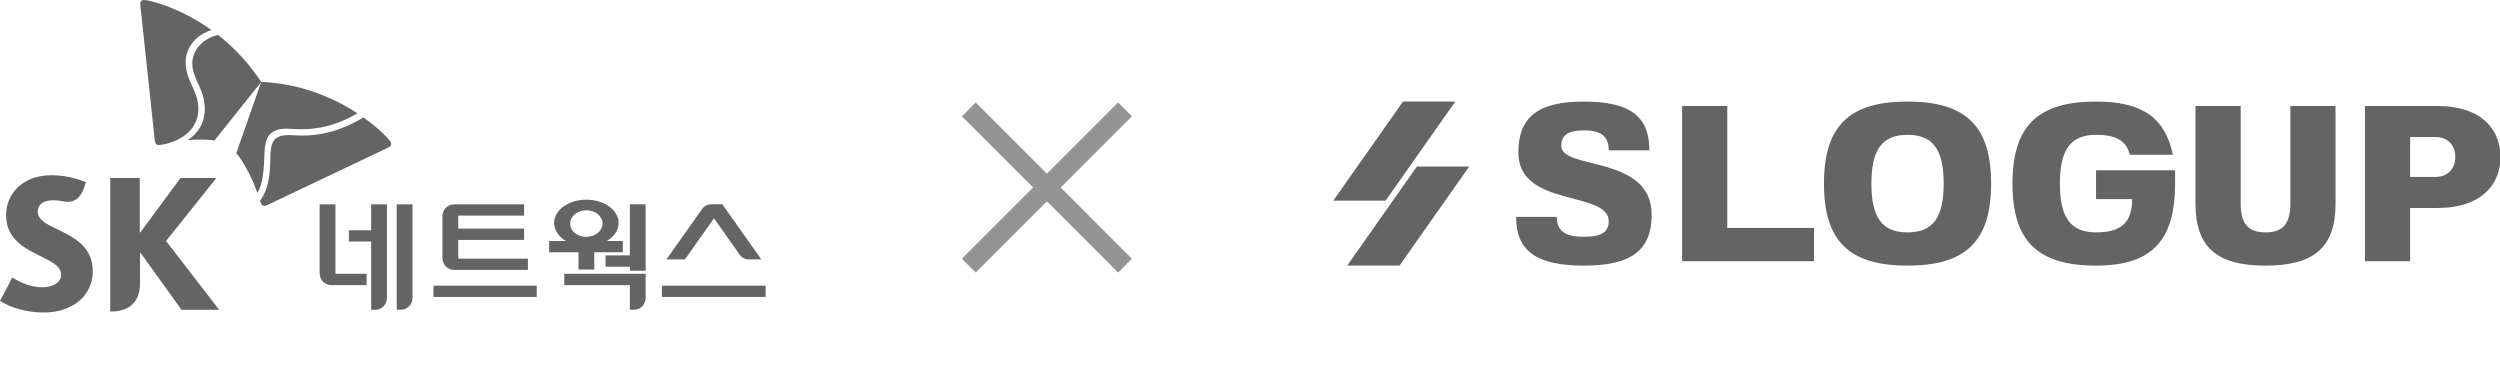 <svg width="160" height="24" viewBox="0 0 160 24" fill="none" xmlns="http://www.w3.org/2000/svg">
<g clip-path="url(#clip0_4708_35718)">
<path d="M29.328 16.554V15.354H33.543V14.632H29.328V13.797H33.543V13.076H29.059C28.648 13.076 28.316 13.415 28.316 13.835V16.519C28.316 16.937 28.648 17.277 29.059 17.277H33.787V16.555H29.326L29.328 16.554Z" fill="#646464"/>
<path d="M34.35 18.283H27.742V19.005H34.35V18.283Z" fill="#646464"/>
<path d="M45.698 13.974L47.347 16.306C47.482 16.496 47.694 16.601 47.91 16.603H48.726L46.23 13.075H45.5C45.285 13.078 45.074 13.18 44.938 13.373L42.652 16.601H43.836L45.695 13.974H45.698Z" fill="#646464"/>
<path d="M49.002 18.283H42.363V19.005H49.002V18.283Z" fill="#646464"/>
<path d="M26.4 13.076V19.066C26.4 19.485 26.067 19.824 25.658 19.824H25.391V13.076H26.402H26.4Z" fill="#646464"/>
<path d="M23.754 13.076V14.738H22.328V15.46H23.754V19.826H24.022C24.43 19.826 24.764 19.487 24.764 19.068V13.078H23.754V13.076Z" fill="#646464"/>
<path d="M21.468 17.525V13.076H20.457V17.489C20.457 17.908 20.791 18.247 21.199 18.247H23.46V17.525H21.467H21.468Z" fill="#646464"/>
<path d="M36.113 17.525V18.247H40.31V19.823H40.579C40.989 19.823 41.321 19.484 41.321 19.065V17.524H36.115L36.113 17.525Z" fill="#646464"/>
<path d="M40.311 13.076V16.345H38.754V17.069H40.311V17.326H41.32V13.076H40.311Z" fill="#646464"/>
<path d="M39.859 15.422H38.839C39.298 15.149 39.592 14.735 39.592 14.272C39.592 13.447 38.667 12.78 37.526 12.78C36.386 12.78 35.463 13.447 35.463 14.272C35.463 14.735 35.756 15.151 36.216 15.422H35.145V16.144H37.023V17.252H38.034V16.144H39.861V15.422H39.859ZM37.526 13.456C38.098 13.456 38.562 13.839 38.562 14.308C38.562 14.778 38.098 15.162 37.526 15.162C36.955 15.162 36.491 14.781 36.491 14.308C36.491 13.836 36.953 13.456 37.526 13.456Z" fill="#646464"/>
<path d="M3.684 14.679C2.987 14.346 2.416 14.078 2.416 13.535C2.416 13.119 2.742 12.818 3.384 12.818C3.621 12.818 3.814 12.846 4.014 12.883C4.119 12.902 4.231 12.918 4.323 12.918C4.884 12.918 5.2 12.576 5.413 11.928L5.5 11.663C5.411 11.625 4.494 11.214 3.296 11.214C1.394 11.214 0.389 12.46 0.39 13.753C0.39 14.406 0.59 14.878 0.904 15.25C1.306 15.729 1.883 16.042 2.42 16.309C3.204 16.701 3.911 16.992 3.911 17.574C3.911 18.09 3.389 18.384 2.689 18.384C1.732 18.384 0.894 17.825 0.788 17.758L0 19.262C0.14 19.343 1.153 20 2.818 20C4.593 20 5.938 18.96 5.938 17.359C5.938 15.758 4.692 15.178 3.682 14.677L3.684 14.679Z" fill="#646464"/>
<path d="M10.629 15.422L13.85 11.39H11.554L8.985 14.87H8.946V11.39H7.055V19.933H7.168C7.986 19.933 8.96 19.547 8.96 18.151V16.19H8.999L11.617 19.826H14.025L10.629 15.422Z" fill="#646464"/>
<path d="M13.957 2.238C13.292 2.366 12.304 2.983 12.307 4.075C12.31 5.067 13.103 5.668 13.106 6.966C13.111 7.944 12.582 8.601 12.012 8.967C12.242 8.946 12.494 8.932 12.772 8.932C13.355 8.932 13.707 8.987 13.728 8.99L16.716 5.246C15.886 3.978 14.918 2.993 13.957 2.238Z" fill="#646464"/>
<path d="M16.47 12.348C16.846 11.751 16.894 10.798 16.926 9.827C16.961 8.921 17.146 8.24 18.332 8.235C18.595 8.235 18.846 8.271 19.299 8.27C21.037 8.262 22.171 7.652 22.877 7.25C21.435 6.311 19.33 5.353 16.719 5.244C16.548 5.734 15.225 9.491 15.125 9.795C15.14 9.814 15.372 10.079 15.661 10.595C16.089 11.306 16.317 11.907 16.47 12.347V12.348Z" fill="#646464"/>
<path d="M10.155 9.28C10.005 9.28 9.929 9.178 9.908 9.001C9.889 8.825 9.141 1.844 9.03 0.788C9.013 0.634 8.977 0.35 8.977 0.25C8.977 0.085 9.08 0 9.202 0C9.556 0 11.486 0.46 13.535 1.925C12.944 2.095 11.878 2.723 11.883 4.019C11.886 5.168 12.691 5.8 12.696 6.952C12.702 8.825 10.593 9.279 10.157 9.279L10.155 9.28Z" fill="#646464"/>
<path d="M16.638 12.847C16.671 12.934 16.701 13.007 16.732 13.059C16.778 13.141 16.841 13.178 16.916 13.177C16.964 13.177 17.022 13.16 17.087 13.13C17.245 13.056 23.485 10.09 24.425 9.646C24.562 9.579 24.82 9.461 24.905 9.411C24.992 9.359 25.034 9.284 25.034 9.208C25.034 9.166 25.021 9.122 24.997 9.083C24.878 8.888 24.276 8.234 23.266 7.52C22.466 7.97 21.213 8.667 19.352 8.675C18.896 8.675 18.793 8.643 18.481 8.645C17.573 8.648 17.345 9.045 17.311 9.858C17.305 10.012 17.304 10.219 17.294 10.445C17.265 11.171 17.181 12.174 16.637 12.846L16.638 12.847Z" fill="#646464"/>
</g>
<path fill-rule="evenodd" clip-rule="evenodd" d="M67.885 12L72.442 16.558L71.559 17.442L67.001 12.884L62.443 17.442L61.559 16.558L66.117 12L61.559 7.442L62.443 6.558L67.001 11.116L71.559 6.558L72.442 7.442L67.885 12Z" fill="#949494"/>
<g clip-path="url(#clip1_4708_35718)">
<path d="M89.792 6.5H93.14L88.676 12.844H85.328L89.792 6.5Z" fill="#646464"/>
<path d="M90.682 10.656H94.03L89.567 17H86.219L90.682 10.656Z" fill="#646464"/>
<path d="M99.923 9.338C99.923 8.643 100.356 8.345 101.368 8.345C102.482 8.345 102.959 8.728 102.959 9.622H105.561C105.561 7.436 104.303 6.5 101.368 6.5C98.434 6.5 97.176 7.479 97.176 9.764C97.176 13.311 102.959 12.176 102.959 14.162C102.959 14.857 102.482 15.155 101.368 15.155C100.154 15.155 99.633 14.772 99.633 13.878H97.031C97.031 16.064 98.332 17 101.368 17C104.404 17 105.706 16.021 105.706 13.736C105.706 9.905 99.923 10.899 99.923 9.338Z" fill="#646464"/>
<path d="M116.097 14.588H110.546V6.784H107.655V16.716H116.097V14.588Z" fill="#646464"/>
<path d="M122.082 6.5C118.337 6.5 116.733 8.075 116.733 11.75C116.733 15.425 118.337 17 122.082 17C125.826 17 127.431 15.425 127.431 11.75C127.431 8.075 125.826 6.5 122.082 6.5ZM122.082 14.872C120.463 14.872 119.769 13.935 119.769 11.75C119.769 9.565 120.463 8.628 122.082 8.628C123.701 8.628 124.395 9.565 124.395 11.75C124.395 13.935 123.701 14.872 122.082 14.872Z" fill="#646464"/>
<path d="M134.146 12.743H136.459C136.459 14.233 135.765 14.872 134.146 14.872C132.526 14.872 131.833 13.935 131.833 11.75C131.833 9.565 132.526 8.628 134.146 8.628C135.432 8.628 136.083 9.011 136.314 9.905H139.061C138.57 7.522 137.095 6.5 134.146 6.5C130.401 6.5 128.797 8.075 128.797 11.75C128.797 15.425 130.401 17 134.146 17C137.688 17 139.206 15.425 139.206 11.75V10.899H134.146V12.743Z" fill="#646464"/>
<path d="M140.511 13.027C140.511 15.808 141.855 17 144.992 17C148.13 17 149.474 15.808 149.474 13.027V6.784H146.583V13.027C146.583 14.318 146.106 14.872 144.992 14.872C143.879 14.872 143.402 14.318 143.402 13.027V6.784H140.511V13.027Z" fill="#646464"/>
<path d="M160.031 10.047C160.031 8.345 158.875 6.784 155.983 6.784H151.357V16.716H154.248V13.311H155.983C158.875 13.311 160.031 11.75 160.031 10.047ZM157.14 10.047C157.14 10.757 156.706 11.324 155.839 11.324H154.248V8.77H155.839C156.706 8.77 157.14 9.338 157.14 10.047Z" fill="#646464"/>
</g>
<defs>
<clipPath id="clip0_4708_35718">
<rect width="49" height="20" fill="white"/>
</clipPath>
<clipPath id="clip1_4708_35718">
<rect width="75" height="20" fill="white" transform="translate(85 2)"/>
</clipPath>
</defs>
</svg>
